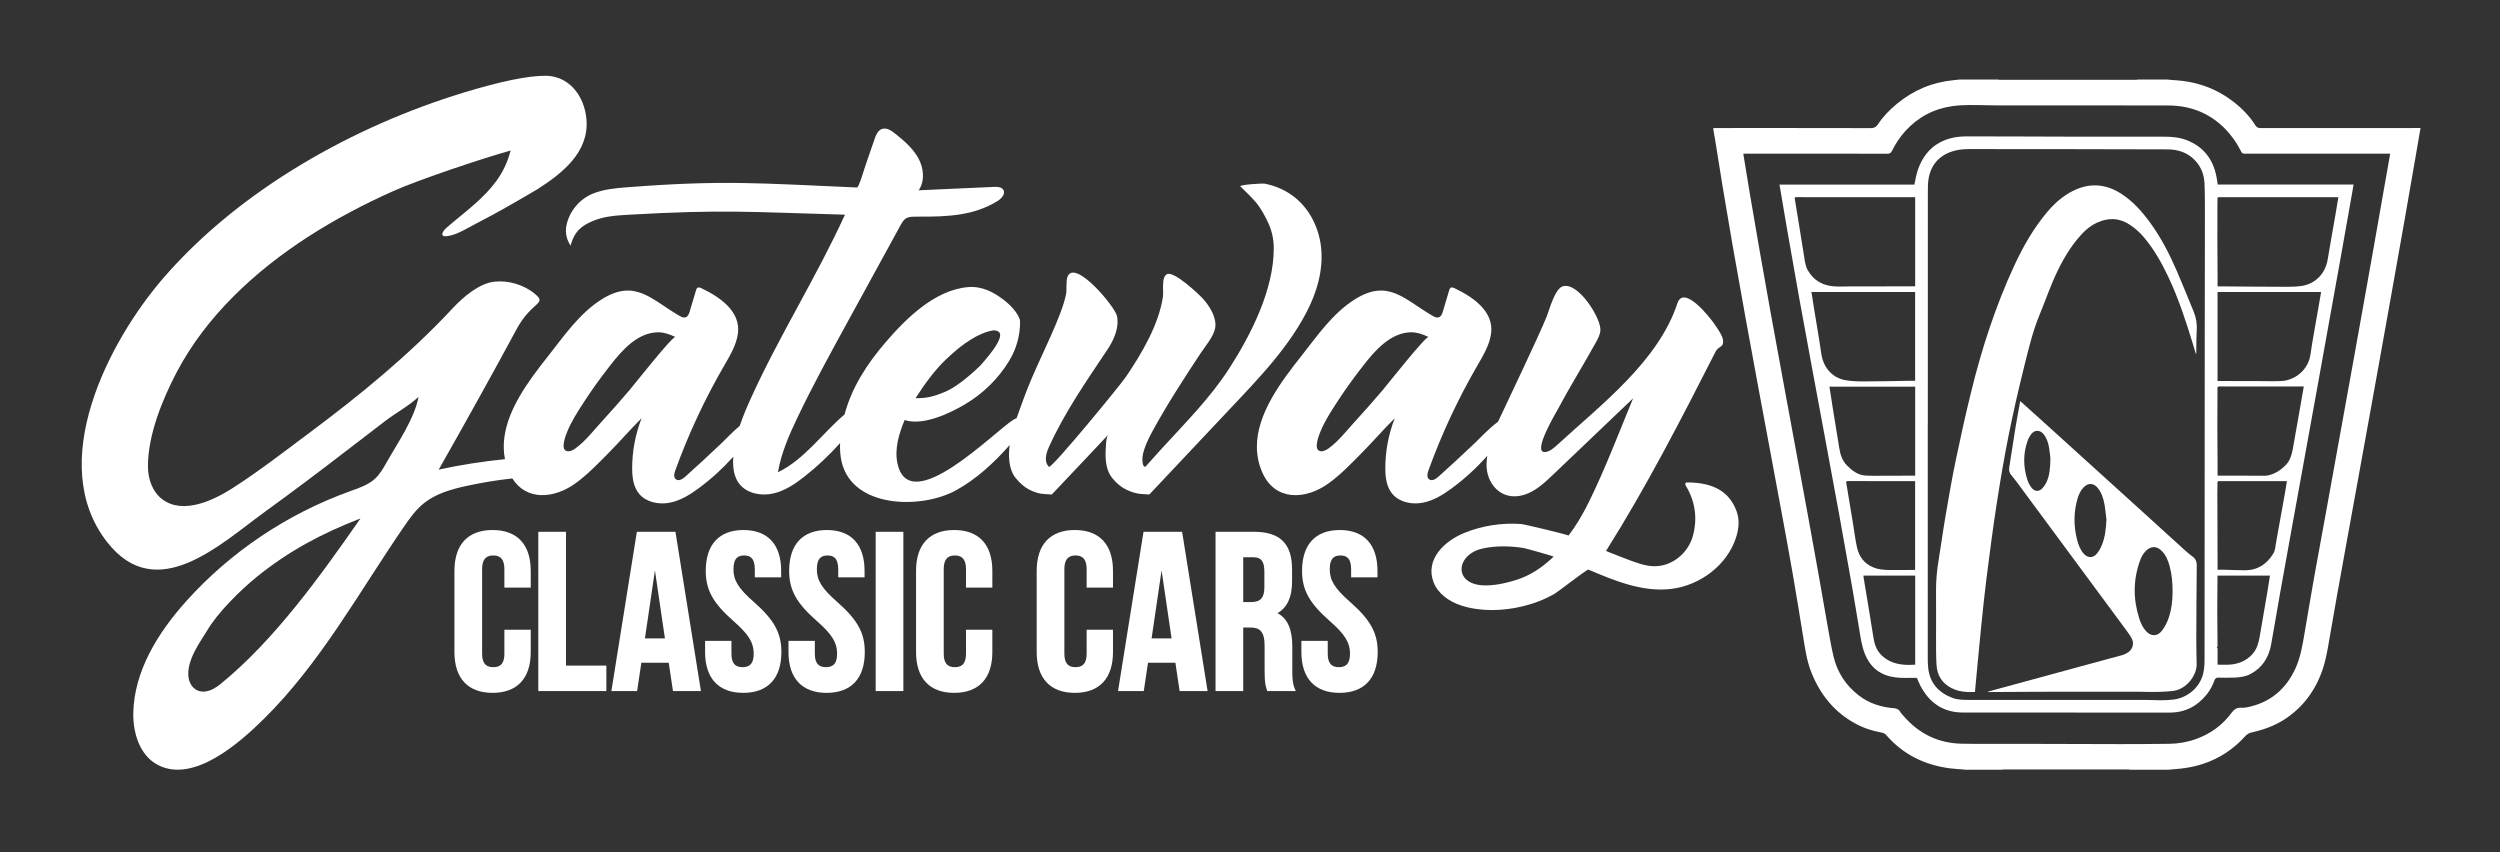 <?xml version="1.0" encoding="UTF-8" standalone="no"?>
<!-- Created with Inkscape (http://www.inkscape.org/) -->
<svg
   version="1.1"
   id="svg2"
   xml:space="preserve"
   width="1056"
   height="360"
   viewBox="0 0 1056 360"
	xmlns:inkscape="http://www.inkscape.org/namespaces/inkscape"
	xmlns:sodipodi="http://sodipodi.sourceforge.net/DTD/sodipodi-0.dtd"
	xmlns="http://www.w3.org/2000/svg"
	xmlns:svg="http://www.w3.org/2000/svg">
	<rect x="0" y="0" width="1056" height="360" fill="#333333" stroke="none"/>
	<defs
     id="defs6">
		<clipPath
       clipPathUnits="userSpaceOnUse"
       id="clipPath16">
			<path
         d="M 0,270 H 792 V 0 H 0 Z"
         id="path14" />
		</clipPath>
	</defs>
	<sodipodi:namedview
     id="namedview4"
     borderopacity="1.0"
     inkscape:pageshadow="2"
     inkscape:pageopacity="0.0"
     inkscape:pagecheckerboard="0" />
	<g
     id="g8"
     inkscape:groupmode="layer"
     inkscape:label="GatewayVectorRed2"
     transform="matrix(1.333,0,0,-1.333,0,360)">
		<g
       id="g10">
			<g
         id="g12"
         clip-path="url(#clipPath16)">
				<g
           id="g18"
           transform="translate(199.673,146.682)">
					<path
             d="m 0,0 c -2.945,-3.468 -5.953,-6.885 -9.031,-10.245 -2.678,-2.922 -5.049,-6.076 -8.303,-8.461 -0.451,-0.331 -0.918,-0.583 -1.363,-0.737 -1.374,-0.477 -2.538,-0.021 -2.378,1.933 0.12,1.463 0.662,2.923 1.218,4.28 1.32,3.218 3.249,6.159 5.138,9.089 2.638,4.093 5.516,8.041 8.531,11.887 3.627,4.626 8.569,10.352 15.192,10.352 1.469,0 3.258,-0.505 5.362,-1.511 C 13.495,17.004 1.38,1.625 0,0 m -129.86,-93.414 c -1.46,-1.185 -3.165,-2.221 -5.058,-2.346 -2.766,-0.183 -4.581,1.811 -4.993,4.319 -0.912,5.546 4.127,12.031 5.803,14.906 3.368,5.778 10.588,12.902 15.818,17.133 10.242,8.284 20.501,13.703 32.848,18.508 -12.54,-17.973 -27.172,-38.52 -44.418,-52.52 M 99.915,9.33 c 2.942,2.821 5.569,4.937 7.884,6.349 2.524,1.612 4.939,2.618 7.255,3.024 1.469,0 2.208,-0.506 2.208,-1.511 0,-0.809 -0.472,-1.966 -1.419,-3.478 -0.947,-1.511 -2.578,-3.581 -4.889,-6.198 -4.416,-4.233 -8.151,-7.006 -11.197,-8.315 -3.051,-1.314 -5.732,-1.965 -8.043,-1.965 h -1.263 c 3.361,5.239 6.516,9.269 9.464,12.094 m 62.094,-42.482 c 1.468,-0.104 2.311,-0.151 2.522,-0.151 9.671,10.281 17.98,19.096 24.919,26.457 9.608,10.193 20.087,20.868 25.995,33.564 3.02,6.49 4.56,13.797 3.117,20.767 -1.123,5.424 -4.117,10.656 -8.778,13.998 -2.605,1.87 -5.666,3.146 -8.862,3.728 -0.543,0.099 -7.975,-0.342 -7.559,-0.887 1.823,-1.744 3.62,-3.478 5.235,-5.406 1.261,-1.616 2.469,-3.68 3.627,-6.198 1.153,-2.524 1.734,-5.193 1.734,-8.013 0,-13.045 -7.063,-27.106 -14.058,-37.988 -6.109,-9.504 -14.113,-17.453 -21.742,-25.811 -2.207,-2.419 -3.839,-4.233 -4.889,-5.443 -0.631,0 -0.946,0.803 -0.946,2.419 0,2.013 1.104,5.037 3.312,9.071 2.208,4.03 4.677,8.211 7.412,12.548 2.73,4.333 5.308,8.316 7.728,11.944 1.482,2.227 4.047,5.208 4.59,7.888 0.664,3.28 -1.779,7.157 -3.935,9.479 -1.353,1.459 -8.919,8.616 -11.226,7.727 -1.951,-0.753 -1.121,-5.533 -1.344,-7.057 -1.307,-8.945 -6.696,-18.036 -11.737,-25.493 -1.782,-2.636 -23.624,-29.252 -24.403,-28.516 -1.666,1.575 -0.92,4.252 0.011,6.31 4.93,10.889 11.818,20.798 18.466,30.741 2.13,3.186 3.806,6.955 3.089,10.676 -0.567,2.942 -13.177,18.054 -15.623,12.647 -0.661,-1.461 -0.194,-4.172 -0.555,-5.85 -0.458,-2.126 -1.166,-4.197 -1.949,-6.231 -3.506,-9.124 -8.246,-17.729 -11.546,-26.947 -0.687,-1.92 -1.452,-3.923 -2.156,-5.965 -0.363,-0.133 -0.712,-0.296 -1.013,-0.482 -6.047,-3.736 -32.923,-31.378 -36.731,-13.841 -0.996,4.588 0.501,9.519 2.268,13.748 5.881,-1.892 14.272,2.103 19.14,4.987 5.74,3.4 10.595,8.161 13.979,13.76 2.312,3.827 3.47,7.96 3.47,12.397 0,0.803 -0.473,1.862 -1.42,3.174 -0.946,1.309 -2.208,2.57 -3.785,3.78 -3.3,2.531 -6.961,4.397 -11.323,4.024 C 96.434,31.497 87.222,22.241 80.856,14.81 74.926,7.886 70.221,0.531 67.946,-7.949 c -7.151,-6.063 -12.606,-14.17 -21.099,-18.32 1.009,6.043 3.509,11.756 6.165,17.321 4.654,9.751 9.848,19.255 15.039,28.754 6.143,11.241 11.67,21.286 17.812,32.526 1.284,2.348 2.422,2.428 5.231,2.405 10.082,-0.083 17.938,0.436 25.278,4.908 1.34,0.817 2.727,2.42 1.828,3.674 -0.608,0.847 -1.874,0.886 -2.946,0.838 -7.939,-0.357 -15.878,-0.714 -23.817,-1.072 0.026,0.039 0.052,0.078 0.077,0.116 1.93,2.959 1.521,6.924 -0.17,10.024 -1.714,3.141 -4.544,5.57 -7.383,7.841 -1.188,0.951 -2.701,1.947 -4.159,1.45 -1.294,-0.442 -1.878,-1.848 -2.31,-3.098 -0.956,-2.767 -1.914,-5.533 -2.867,-8.3 -0.276,-0.802 -2.142,-7.171 -2.727,-7.146 -30.758,1.324 -42.393,2.449 -73.08,0.049 -3.663,-0.286 -7.39,-0.649 -10.761,-2.051 -4.327,-1.801 -7.526,-5.882 -8.293,-10.351 -0.356,-2.069 0.155,-4.33 1.385,-6.067 1.204,4.681 3.684,6.419 7.159,7.858 3.475,1.438 7.335,1.711 11.113,1.926 30.243,1.717 38.371,0.869 68.654,0.019 -9.051,-19.809 -20.833,-38.39 -29.835,-58.22 -1.286,-2.834 -2.511,-5.726 -3.495,-8.674 -2.489,-2.113 -4.996,-4.766 -5.529,-5.273 -3.857,-3.675 -7.773,-7.293 -11.745,-10.854 -0.8,-0.717 -1.977,-1.471 -2.885,-0.883 -0.879,0.57 -0.639,1.851 -0.292,2.813 4.145,11.475 9.331,22.604 15.482,33.22 1.88,3.243 3.889,6.549 4.382,10.229 0.938,7.005 -5.735,11.568 -11.573,14.343 -0.378,0.18 -0.839,0.351 -1.204,0.148 -0.289,-0.162 -0.405,-0.5 -0.497,-0.808 -0.672,-2.251 -1.345,-4.502 -2.017,-6.753 -0.221,-0.739 -0.543,-1.584 -1.306,-1.819 -0.618,-0.191 -1.276,0.106 -1.834,0.425 -8.972,5.136 -14.064,12.006 -24.792,5.245 -7.02,-4.425 -11.966,-11.675 -16.873,-17.884 -1.612,-2.039 -3.316,-4.22 -4.963,-6.512 -5.637,-7.851 -10.585,-17.007 -8.759,-26.212 -7.195,-0.735 -14.418,-1.863 -20.999,-3.321 8.205,14.442 16.791,29.872 24.671,44.486 4.691,8.699 9.607,7.961 6.095,10.975 -3.891,3.339 -8.813,4.503 -12.932,4.119 -4.998,-0.465 -10.094,-4.896 -13.478,-8.525 -13.646,-14.638 -29.226,-27.397 -45.309,-39.379 -7.924,-5.903 -15.859,-12.072 -24.183,-17.425 -5.987,-3.85 -15.801,-8.683 -22.469,-3.627 -3.084,2.338 -4.475,6.328 -4.524,10.146 -0.127,9.897 4.511,21.347 9.07,30.037 4.659,8.883 10.869,16.922 17.989,24.053 14.295,14.314 32.062,25.065 50.569,33.364 8.134,3.647 29.088,10.659 37.307,12.897 -0.144,-0.644 -0.668,-2.167 -0.781,-2.494 -0.361,-1.044 -0.787,-2.066 -1.274,-3.06 -2.916,-5.951 -8.003,-10.408 -13.08,-14.583 -1.763,-1.451 -3.539,-2.887 -5.256,-4.39 -1.231,-1.078 -2.178,-2.895 0.17,-2.613 3.305,0.396 6.579,2.632 9.474,4.103 6.563,3.335 12.817,7.012 19.151,10.73 7.945,5.057 16.394,11.727 15.627,22.02 -0.142,1.902 -0.572,3.766 -1.27,5.481 -1.969,4.84 -6.068,8.496 -11.82,8.496 -5.509,0 -14.066,-1.762 -25.673,-5.285 -35.132,-10.663 -70.925,-30.817 -94.98,-58.409 -17.779,-20.395 -37.768,-59.209 -18.071,-84.189 15.628,-19.821 35.705,-0.593 49.835,9.663 8.755,6.355 17.412,12.839 25.967,19.45 3.936,3.041 7.918,6.014 11.837,9.076 3.565,2.786 7.607,4.858 10.948,7.938 -1.244,-6.841 -6.743,-14.781 -10.233,-20.968 -1.012,-1.795 -2.072,-3.607 -3.608,-5.002 -2.165,-1.966 -5.063,-2.92 -7.837,-3.917 -19.89,-7.15 -37.906,-19.233 -51.895,-34.807 -8.984,-10.002 -16.563,-22.175 -16.812,-35.49 -0.115,-6.117 1.919,-13.418 7.834,-16.474 11.398,-5.889 26.071,7.273 33.4,14.485 18.023,17.737 30.212,40.19 44.463,60.953 1.893,2.759 3.865,5.533 6.507,7.622 3.745,2.96 8.532,4.31 13.228,5.348 4.844,1.07 9.748,1.867 14.682,2.413 4.471,-7.16 13.239,-6.418 19.942,-1.598 3.821,2.748 7.232,6.318 10.509,9.627 3.582,3.619 6.888,7.468 10.509,11.055 -1.982,-5.07 -3.002,-10.484 -2.994,-15.898 0.005,-2.881 0.378,-5.957 2.297,-8.173 2.242,-2.587 6.178,-3.374 9.615,-2.701 3.438,0.674 6.468,2.577 9.246,4.632 3.98,2.943 7.627,6.293 10.896,9.952 -0.014,-0.22 -0.046,-0.438 -0.056,-0.659 -0.121,-2.81 0.23,-5.803 2.017,-8.033 2.359,-2.943 6.761,-3.827 10.537,-3.01 3.777,0.817 7.046,3.038 10.039,5.393 4.082,3.211 7.859,6.776 11.292,10.622 -0.079,-2.031 0.038,-4.067 0.51,-6.03 3.526,-14.67 25.18,-14.949 36.095,-9.012 6.447,3.506 12.201,8.806 17.135,14.409 -0.132,-0.994 -0.211,-1.983 -0.211,-2.963 0,-3.227 0.685,-5.697 2.05,-7.407 1.371,-1.715 2.839,-2.977 4.416,-3.781 1.577,-0.807 3.1,-1.261 4.574,-1.36 1.468,-0.104 2.311,-0.151 2.523,-0.151 4.416,4.634 7.989,8.415 10.725,11.338 2.73,2.92 5.15,5.49 7.254,7.711 -0.424,-0.406 -0.686,-1.36 -0.789,-2.873 -0.108,-1.511 -0.157,-2.673 -0.157,-3.476 0,-3.228 0.679,-5.698 2.049,-7.408 1.366,-1.715 2.889,-2.977 4.574,-3.781 1.681,-0.807 3.258,-1.261 4.732,-1.36"
             style="fill:#FFFFFF;fill-opacity:1;fill-rule:nonzero;stroke:none"
             id="path20" />
				</g>
				<g
           id="g22"
           transform="translate(480.532,86.321)">
					<path
             d="m 0,0 c -4.124,-1.298 -7.634,-1.879 -10.543,-1.741 -9.52,0.454 -8.677,9.782 -0.18,11.676 4.262,0.95 8.721,0.812 13.017,0.158 C 2.83,10.012 11.885,7.474 11.775,7.367 8.047,3.758 4.127,1.3 0,0 m -42.196,60.361 c -2.945,-3.468 -5.953,-6.886 -9.031,-10.245 -2.678,-2.922 -5.049,-6.076 -8.303,-8.461 -0.451,-0.331 -0.918,-0.583 -1.363,-0.737 -1.374,-0.477 -2.538,-0.021 -2.378,1.933 0.12,1.463 0.662,2.923 1.218,4.28 1.319,3.217 3.249,6.159 5.138,9.089 2.638,4.093 5.516,8.041 8.531,11.887 3.627,4.626 8.569,10.352 15.191,10.352 1.47,0 3.259,-0.505 5.363,-1.511 -0.871,0.417 -12.986,-14.962 -14.366,-16.587 M 54.018,30.871 C 53.51,30.87 53.352,30.343 53.611,29.924 58.126,22.601 56.464,15.965 55.893,13.878 54.75,9.706 51.33,6.041 46.996,4.778 43.197,3.671 40.006,4.733 36.472,6 c -0.568,0.204 -8.133,3.107 -8.088,3.166 12.86,20.404 23.822,41.763 34.723,63.167 0.923,1.813 2.41,1.128 2.39,3.315 -0.015,1.591 -1.808,3.982 -2.674,5.288 -1.458,2.197 -9.816,12.76 -11.814,6.711 C 44.965,69.343 27.056,55.721 13.076,42.899 c -1.038,-0.952 -2.67,-2.475 -4.255,-2.391 -3.639,0.197 3.669,12.386 4.311,13.593 3.777,7.095 8.043,13.921 11.932,20.953 0.696,1.245 1.406,2.533 1.535,3.941 C 26.94,82.732 19.64,94.46 14.708,93.035 12.175,92.302 10.407,85.532 9.647,83.612 7.251,77.545 -3.132,55.926 -5.829,50.112 c -2.91,-2.129 -6.501,-5.944 -7.151,-6.563 -3.857,-3.675 -7.773,-7.293 -11.745,-10.854 -0.8,-0.717 -1.977,-1.471 -2.885,-0.883 -0.879,0.57 -0.639,1.851 -0.292,2.813 4.145,11.475 9.331,22.604 15.482,33.219 1.88,3.244 3.889,6.55 4.382,10.229 0.938,7.006 -5.735,11.568 -11.573,14.344 -0.378,0.18 -0.839,0.351 -1.204,0.147 -0.289,-0.161 -0.405,-0.499 -0.497,-0.807 -0.672,-2.251 -1.345,-4.502 -2.017,-6.754 -0.221,-0.738 -0.543,-1.583 -1.306,-1.818 -0.618,-0.191 -1.276,0.106 -1.834,0.425 -8.972,5.136 -14.064,12.005 -24.792,5.245 -7.02,-4.425 -11.966,-11.675 -16.874,-17.884 -1.611,-2.039 -3.315,-4.22 -4.962,-6.513 -6.493,-9.042 -12.078,-19.817 -7.441,-30.403 4.025,-9.187 13.709,-8.726 20.964,-3.509 3.821,2.748 7.232,6.317 10.509,9.627 3.581,3.619 6.888,7.468 10.509,11.055 -1.983,-5.07 -3.002,-10.484 -2.994,-15.899 0.004,-2.88 0.378,-5.956 2.297,-8.172 2.242,-2.588 6.178,-3.375 9.615,-2.701 3.438,0.674 6.468,2.577 9.246,4.632 4.083,3.019 7.819,6.465 11.152,10.236 -0.104,-0.75 -0.186,-1.493 -0.224,-2.221 -0.34,-6.56 4.708,-12.442 11.98,-10.128 3.561,1.133 6.355,3.751 9.014,6.288 8.48,8.088 16.96,16.176 25.44,24.265 C 32.429,46.561 28.229,35.401 22.976,24.727 20.882,20.471 18.718,16.905 16.491,14.025 c 0.165,0.214 -13.976,3.599 -15.019,3.673 -6.142,0.439 -12.4,-0.523 -18.065,-2.851 -6.253,-2.569 -12.359,-8.362 -9.709,-15.503 1.351,-3.641 4.909,-6.206 8.726,-7.45 6.259,-2.04 13.419,-1.788 19.749,-0.227 3.551,0.876 6.9,2.174 10.021,4.004 1.162,0.681 10.206,7.748 10.605,7.579 8.05,-3.412 17.102,-7.25 26.321,-6.108 9.186,1.139 17.554,7.558 20.398,16.07 1.117,3.339 1.103,6.126 0.275,8.425 -2.028,5.626 -6.489,9.25 -15.775,9.234"
             style="fill:#FFFFFF;fill-opacity:1;fill-rule:nonzero;stroke:none"
             id="path24" />
				</g>
				<g
           id="g26"
           transform="translate(156.09,102.115)">
					<path
             d="m 0,0 c -7.796,0 -12.09,-4.594 -12.09,-12.938 v -25.723 c 0,-8.343 4.294,-12.938 12.09,-12.938 7.796,0 12.089,4.595 12.089,12.938 v 7.072 H 3.74 v -7.567 c 0,-3.817 -1.885,-4.306 -3.528,-4.306 -2.44,0 -3.529,1.328 -3.529,4.306 v 26.714 c 0,3.923 2.015,4.376 3.529,4.376 1.515,0 3.528,-0.453 3.528,-4.376 v -5.8 h 8.349 v 5.304 C 12.089,-4.594 7.796,0 0,0"
             style="fill:#FFFFFF;fill-opacity:1;fill-rule:nonzero;stroke:none"
             id="path28" />
				</g>
				<g
           id="g30"
           transform="translate(179.353,101.55)">
					<path
             d="m 0,0 h -8.773 v -50.469 h 21.564 v 8.066 H 0 Z"
             style="fill:#FFFFFF;fill-opacity:1;fill-rule:nonzero;stroke:none"
             id="path32" />
				</g>
				<g
           id="g34"
           transform="translate(204.367,67.769)">
					<path
             d="M 0,0 3.166,21.562 6.333,0 Z m -2.559,33.78 -8.076,-50.468 h 8.154 l 1.343,8.975 h 8.68 l 1.342,-8.975 h 8.86 L 9.669,33.78 Z"
             style="fill:#FFFFFF;fill-opacity:1;fill-rule:nonzero;stroke:none"
             id="path36" />
				</g>
				<g
           id="g38"
           transform="translate(238.886,79.305)">
					<path
             d="m 0,0 -0.001,0.001 c -4.839,4.234 -6.472,6.849 -6.472,10.366 0,3.879 1.81,4.377 3.387,4.377 1.577,0 3.387,-0.498 3.387,-4.377 V 7.818 h 8.348 v 2.054 c 0,8.343 -4.243,12.938 -11.947,12.938 -7.706,0 -11.949,-4.595 -11.949,-12.938 0,-6.035 2.282,-10.183 8.722,-15.852 4.839,-4.235 6.472,-6.851 6.472,-10.366 0,-2.978 -1.088,-4.306 -3.529,-4.306 -2.44,0 -3.528,1.328 -3.528,4.306 v 4.033 h -8.349 v -3.539 c 0,-8.343 4.294,-12.937 12.089,-12.937 7.797,0 12.09,4.594 12.09,12.937 C 8.72,-9.817 6.438,-5.669 0,0"
             style="fill:#FFFFFF;fill-opacity:1;fill-rule:nonzero;stroke:none"
             id="path40" />
				</g>
				<g
           id="g42"
           transform="translate(265.315,79.305)">
					<path
             d="m 0,0 -0.001,0.001 c -4.839,4.234 -6.472,6.849 -6.472,10.366 0,3.879 1.81,4.377 3.387,4.377 1.577,0 3.387,-0.498 3.387,-4.377 V 7.818 h 8.348 v 2.054 c 0,8.343 -4.243,12.938 -11.947,12.938 -7.706,0 -11.949,-4.595 -11.949,-12.938 0,-6.035 2.282,-10.183 8.722,-15.852 4.839,-4.235 6.472,-6.851 6.472,-10.366 0,-2.978 -1.088,-4.306 -3.529,-4.306 -2.44,0 -3.528,1.328 -3.528,4.306 v 4.033 h -8.349 v -3.539 c 0,-8.343 4.294,-12.937 12.089,-12.937 7.797,0 12.09,4.594 12.09,12.937 C 8.72,-9.817 6.438,-5.669 0,0"
             style="fill:#FFFFFF;fill-opacity:1;fill-rule:nonzero;stroke:none"
             id="path44" />
				</g>
				<path
           d="m 277.485,51.081 h 8.774 v 50.469 h -8.774 z"
           style="fill:#FFFFFF;fill-opacity:1;fill-rule:nonzero;stroke:none"
           id="path46" />
				<g
           id="g48"
           transform="translate(302.365,102.115)">
					<path
             d="m 0,0 c -7.795,0 -12.089,-4.594 -12.089,-12.938 v -25.723 c 0,-8.343 4.294,-12.938 12.089,-12.938 7.795,0 12.089,4.595 12.089,12.938 v 7.072 H 3.741 v -7.567 c 0,-2.978 -1.088,-4.306 -3.529,-4.306 -2.441,0 -3.529,1.328 -3.529,4.306 v 26.714 c 0,3.923 2.015,4.376 3.529,4.376 1.515,0 3.529,-0.453 3.529,-4.376 v -5.8 h 8.348 v 5.304 C 12.089,-4.594 7.795,0 0,0"
             style="fill:#FFFFFF;fill-opacity:1;fill-rule:nonzero;stroke:none"
             id="path50" />
				</g>
				<g
           id="g52"
           transform="translate(340.594,102.115)">
					<path
             d="m 0,0 c -7.795,0 -12.089,-4.594 -12.089,-12.938 v -25.723 c 0,-8.343 4.294,-12.938 12.089,-12.938 7.795,0 12.089,4.595 12.089,12.938 v 7.072 H 3.741 v -7.567 c 0,-2.978 -1.088,-4.306 -3.529,-4.306 -2.441,0 -3.529,1.328 -3.529,4.306 v 26.714 c 0,3.923 2.015,4.376 3.529,4.376 1.515,0 3.529,-0.453 3.529,-4.376 v -5.8 h 8.348 v 5.304 C 12.089,-4.594 7.795,0 0,0"
             style="fill:#FFFFFF;fill-opacity:1;fill-rule:nonzero;stroke:none"
             id="path54" />
				</g>
				<g
           id="g56"
           transform="translate(364.916,67.769)">
					<path
             d="M 0,0 3.167,21.558 6.333,0 Z m -2.559,33.78 -8.076,-50.468 h 8.155 l 1.343,8.975 h 8.679 l 1.342,-8.975 h 8.861 L 9.67,33.78 Z"
             style="fill:#FFFFFF;fill-opacity:1;fill-rule:nonzero;stroke:none"
             id="path58" />
				</g>
				<g
           id="g60"
           transform="translate(400.655,84.019)">
					<path
             d="M 0,0 C 0,-3.36 -1.206,-4.73 -4.165,-4.73 H -6.704 V 9.465 h 3.246 C -1.002,9.465 0,8.136 0,4.876 Z m 8.844,-26.431 v 7.633 c 0,5.461 -1.492,8.841 -4.682,10.548 3.1,1.807 4.611,5.094 4.611,10.016 v 3.888 c 0,8.103 -3.819,11.877 -12.019,11.877 h -12.231 v -50.468 h 8.773 v 20.141 h 2.186 c 2.833,0 4.588,-0.969 4.588,-5.791 v -7.773 c 0,-4.042 0.283,-4.89 0.733,-6.236 l 0.113,-0.341 h 9.029 l -0.293,0.694 c -0.749,1.773 -0.808,3.527 -0.808,5.812"
             style="fill:#FFFFFF;fill-opacity:1;fill-rule:nonzero;stroke:none"
             id="path62" />
				</g>
				<g
           id="g64"
           transform="translate(427.843,79.305)">
					<path
             d="m 0,0 -0.001,0.001 c -4.841,4.234 -6.474,6.85 -6.474,10.366 0,3.879 1.812,4.377 3.389,4.377 1.577,0 3.387,-0.498 3.387,-4.377 V 7.818 h 8.348 v 2.054 c 0,8.343 -4.243,12.938 -11.947,12.938 -7.706,0 -11.949,-4.595 -11.949,-12.938 0,-6.035 2.282,-10.183 8.722,-15.852 4.839,-4.235 6.472,-6.851 6.472,-10.366 0,-2.978 -1.088,-4.306 -3.528,-4.306 -2.441,0 -3.529,1.328 -3.529,4.306 v 4.033 h -8.349 v -3.539 c 0,-8.343 4.294,-12.937 12.089,-12.937 7.797,0 12.09,4.594 12.09,12.937 C 8.72,-9.817 6.438,-5.669 0,0"
             style="fill:#FFFFFF;fill-opacity:1;fill-rule:nonzero;stroke:none"
             id="path66" />
				</g>
				<g
           id="g68"
           transform="translate(755.755,212.016)">
					<path
             d="m 0,0 c -1.158,-6.58 -2.31,-13.16 -3.474,-19.738 -1.108,-6.26 -2.225,-12.519 -3.344,-18.776 -1.197,-6.688 -2.398,-13.375 -3.603,-20.06 -1.354,-7.507 -2.716,-15.013 -4.074,-22.519 -1.267,-7.003 -2.527,-14.007 -3.801,-21.008 -1.348,-7.412 -2.733,-14.818 -4.055,-22.235 -1.078,-6.053 -2.087,-12.118 -3.126,-18.177 -0.652,-3.799 -1.257,-7.623 -2.861,-11.161 -3.049,-6.722 -8.136,-10.986 -15.458,-12.419 -0.591,-0.116 -1.211,-0.15 -1.814,-0.125 -1.273,0.052 -2.171,-0.449 -2.93,-1.491 -2.874,-3.948 -6.66,-6.711 -11.243,-8.386 -2.773,-1.013 -5.648,-1.509 -8.59,-1.547 -5.168,-0.065 -10.336,-0.103 -15.503,-0.098 -10.66,0.01 -21.321,0.061 -31.981,0.087 -6.062,0.015 -12.125,-0.064 -18.185,0.04 -7.438,0.128 -13.588,3.117 -18.461,8.733 -0.385,0.445 -0.826,0.864 -1.112,1.368 -0.501,0.882 -1.242,1.089 -2.189,1.168 -4.016,0.338 -7.736,1.558 -10.957,4.044 -4.05,3.125 -6.736,7.2 -7.943,12.159 -0.758,3.111 -1.283,6.281 -1.85,9.435 -0.953,5.305 -1.843,10.621 -2.787,15.927 -1.076,6.054 -2.174,12.103 -3.277,18.152 -1.226,6.721 -2.464,13.439 -3.702,20.157 -1.348,7.316 -2.706,14.631 -4.051,21.947 -1.476,8.025 -2.956,16.048 -4.408,24.077 -1.176,6.499 -2.325,13.003 -3.462,19.509 -1.026,5.869 -2.031,11.742 -3.024,17.618 -0.702,4.154 -1.368,8.315 -2.048,12.473 -0.009,0.053 -0.001,0.109 -0.001,0.214 h 0.74 c 14.976,0 29.952,0.007 44.928,-0.022 0.735,-10e-4 1.096,0.264 1.395,0.863 1.141,2.288 2.53,4.413 4.255,6.308 4.042,4.443 9.038,7.089 14.986,7.916 3.535,0.492 7.09,0.332 10.641,0.282 1.329,-0.019 2.658,-0.063 3.988,-0.064 17.902,-0.004 35.805,0.032 53.707,-0.02 6.894,-0.021 12.953,-2.302 17.876,-7.26 2.158,-2.173 3.89,-4.662 5.258,-7.398 0.242,-0.482 0.522,-0.617 1.039,-0.617 15.128,0.014 30.256,0.011 45.384,0.011 0.242,0 0.484,0 0.767,0 C 1.093,6.203 0.546,3.102 0,0 m 10.677,17.481 c -16.718,10e-4 -33.436,0.007 -50.154,-0.018 -0.753,-0.001 -1.212,0.263 -1.582,0.854 -1.941,3.1 -4.493,5.633 -7.394,7.818 -4.6,3.465 -9.79,5.516 -15.49,6.265 -1.428,0.188 -2.872,0.244 -4.309,0.365 -0.224,0.019 -0.446,0.062 -0.67,0.093 h -9.236 c -0.222,-0.031 -0.444,-0.091 -0.666,-0.091 -14.457,-0.004 -28.914,-0.005 -43.371,0 -0.222,0 -0.443,0.06 -0.665,0.091 h -11.86 c -0.655,-0.07 -1.309,-0.146 -1.964,-0.209 -6.772,-0.652 -12.767,-3.175 -18.002,-7.506 -2.293,-1.897 -4.364,-4.011 -6.004,-6.508 -0.56,-0.853 -1.202,-1.185 -2.271,-1.182 -16.415,0.042 -32.831,0.029 -49.247,0.028 -0.209,0 -0.418,-0.011 -0.626,-0.017 v -0.456 c 0.185,-1.061 0.383,-2.12 0.554,-3.183 0.82,-5.097 1.61,-10.199 2.454,-15.292 1.028,-6.196 2.074,-12.39 3.158,-18.576 1.366,-7.794 2.765,-15.582 4.174,-23.367 1.291,-7.132 2.607,-14.26 3.927,-21.387 1.265,-6.828 2.553,-13.652 3.825,-20.478 1.234,-6.622 2.471,-13.243 3.689,-19.868 1.139,-6.196 2.293,-12.389 3.368,-18.596 1.13,-6.525 2.186,-13.063 3.252,-19.6 0.637,-3.914 1.157,-7.856 2.623,-11.577 2.774,-7.037 7.242,-12.643 13.959,-16.306 2.62,-1.429 5.427,-2.347 8.36,-2.87 0.618,-0.111 1.1,-0.391 1.498,-0.848 5.339,-6.126 12.151,-9.429 20.127,-10.476 1.391,-0.182 2.798,-0.234 4.198,-0.352 0.183,-0.015 0.363,-0.061 0.545,-0.094 h 11.631 c 0.201,0.032 0.401,0.092 0.601,0.092 13.208,0.004 26.415,0.004 39.623,0 0.2,0 0.4,-0.06 0.601,-0.092 h 11.86 c 0.885,0.075 1.77,0.156 2.657,0.222 7.981,0.594 14.953,3.468 20.675,9.159 0.525,0.522 0.98,1.119 1.54,1.598 0.387,0.33 0.87,0.638 1.357,0.749 3.84,0.868 7.52,2.109 10.84,4.294 5.845,3.845 9.73,9.169 11.972,15.745 1.071,3.14 1.589,6.403 2.152,9.656 0.78,4.506 1.558,9.012 2.361,13.514 1.066,5.978 2.153,11.952 3.236,17.927 1.045,5.77 2.098,11.538 3.145,17.307 1.156,6.367 2.311,12.735 3.463,19.103 1.202,6.647 2.405,13.295 3.599,19.944 1.396,7.77 2.785,15.542 4.171,23.314 1.319,7.398 2.638,14.796 3.94,22.197 1.128,6.411 2.234,12.825 3.345,19.238 0.509,2.936 1.006,5.874 1.512,8.81 0.012,0.072 0.057,0.138 0.087,0.207 v 0.342 c -0.189,0.006 -0.379,0.017 -0.568,0.017"
             style="fill:#FFFFFF;fill-opacity:1;fill-rule:nonzero;stroke:none"
             id="path70" />
				</g>
				<g
           id="g72"
           transform="translate(703.139,207.588)">
					<path
             d="m 0,0 c 0.15,-0.018 0.304,-0.003 0.456,-0.003 12.237,0 24.474,0 36.711,0 0.207,0 0.414,0 0.678,0 -0.346,-2.066 -0.675,-4.083 -1.023,-6.096 -0.79,-4.562 -1.622,-9.116 -2.374,-13.684 -0.797,-4.846 -4.336,-7.701 -7.969,-8.303 -1.786,-0.295 -3.631,-0.32 -5.448,-0.316 -6.896,0.012 -13.791,0.086 -20.687,0.136 -0.227,0.002 -0.453,0 -0.779,0 0,0.906 0.004,1.737 -0.001,2.568 -0.022,4.217 -0.055,8.433 -0.066,12.649 -0.008,3.4 0.007,6.799 0.016,10.199 0.002,0.798 0.033,1.595 0.026,2.393 C -0.463,-0.118 -0.355,0.042 0,0 m 31.32,-36.151 c -0.787,-4.581 -1.674,-9.148 -2.331,-13.747 -0.703,-4.911 -4.987,-8.161 -9.178,-8.357 -2.537,-0.119 -5.084,-0.023 -7.626,-0.02 -3.971,0.005 -7.942,0.012 -11.912,0.019 -0.207,0 -0.413,0 -0.721,0 v 28.209 h 32.819 c -0.351,-2.038 -0.702,-4.071 -1.051,-6.104 m -6.112,-33.438 c -0.606,-3.457 -1.193,-6.918 -1.836,-10.368 -0.336,-1.805 -0.875,-3.562 -2.202,-4.918 -1.593,-1.628 -3.453,-2.862 -5.724,-3.313 -0.715,-0.142 -1.475,-0.076 -2.214,-0.076 -4.331,10e-4 -8.663,0.01 -12.994,0.016 -0.203,0.001 -0.406,0 -0.674,0 0,0.936 0.005,1.805 0,2.673 -0.024,4.197 -0.064,8.393 -0.07,12.59 -0.006,3.835 0.022,7.671 0.043,11.507 0.002,0.47 -0.126,1.174 0.115,1.353 0.34,0.251 0.968,0.136 1.473,0.136 8.34,0.005 16.681,0.004 25.021,0.004 h 0.736 c -0.567,-3.252 -1.118,-6.429 -1.674,-9.604 m -4.274,-24.058 c -0.946,-5.284 -1.91,-10.564 -2.847,-15.85 -0.204,-1.153 -0.207,-2.345 -0.844,-3.394 -2.053,-3.378 -4.969,-5.326 -8.996,-5.336 -2.257,-0.006 -4.515,0.118 -6.772,0.175 -0.605,0.016 -1.21,0.003 -1.911,0.003 0,0.178 0.001,0.364 0,0.55 -0.012,4.653 -0.024,9.305 -0.038,13.957 -0.011,3.303 -0.031,6.606 -0.035,9.909 -0.001,1.063 0.045,2.126 0.05,3.189 0.001,0.327 0.083,0.474 0.448,0.474 7.104,-0.009 14.208,-0.008 21.313,-0.01 0.055,0 0.11,-0.019 0.229,-0.042 -0.199,-1.212 -0.382,-2.421 -0.597,-3.625 m -5.673,-31.92 c -0.783,-4.621 -1.565,-9.243 -2.383,-13.858 -0.347,-1.958 -0.901,-3.84 -2.282,-5.377 -1.9,-2.114 -4.336,-3.088 -7.092,-3.313 -1.278,-0.105 -2.573,-0.018 -3.94,-0.018 0,0.442 0.001,0.853 0,1.264 0,1.178 -0.002,2.356 0.001,3.534 0,0.297 0.014,0.594 -0.288,0.595 0.079,0.127 0.273,0.293 0.272,0.458 -0.017,3.874 -0.079,7.748 -0.084,11.622 -0.005,3.567 0.046,7.135 0.072,10.745 h 16.628 c -0.305,-1.911 -0.587,-3.785 -0.904,-5.652 M -4.465,-21.081 c -0.011,-7.24 -0.03,-14.48 -0.035,-21.72 -0.022,-34.379 -0.039,-68.758 -0.061,-103.137 -0.002,-1.805 -0.027,-3.612 -0.522,-5.367 -1.188,-4.216 -4.94,-7.349 -9.371,-7.903 -2.712,-0.339 -5.423,-0.179 -8.137,-0.116 -0.284,0.007 -0.569,0.013 -0.854,0.013 -18.473,0 -36.946,-0.002 -55.418,0.004 -1.938,0 -3.907,-0.025 -5.737,0.691 -4.299,1.682 -7.03,4.709 -7.533,9.416 -0.187,1.749 -0.135,3.526 -0.136,5.29 -0.007,23.946 -0.005,47.892 -0.005,71.838 h 0.02 c 0,24.307 -0.006,48.614 0.012,72.921 0.001,1.818 -0.057,3.683 0.307,5.445 0.945,4.572 3.924,7.356 8.379,8.484 1.507,0.382 3.122,0.462 4.688,0.462 20.847,-0.003 41.694,-0.028 62.54,-0.091 3.511,-0.011 6.661,-1.089 9.055,-3.824 1.717,-1.963 2.567,-4.319 2.69,-6.876 0.147,-3.051 0.125,-6.111 0.132,-9.168 0.013,-5.454 -0.006,-10.908 -0.014,-16.362 M -96.247,-148.14 c -3.987,-0.278 -7.738,0.098 -10.75,3.075 -1.511,1.494 -2.157,3.374 -2.477,5.436 -0.742,4.779 -1.549,9.548 -2.332,14.32 -0.273,1.666 -0.555,3.33 -0.829,4.996 -0.018,0.108 -0.003,0.222 -0.003,0.387 h 16.391 z m -18.442,37.121 c -0.559,2.513 -0.856,5.085 -1.275,7.629 -0.703,4.268 -1.407,8.534 -2.123,12.799 -0.07,0.416 -0.058,0.625 0.465,0.624 7.01,-0.014 14.019,-0.01 21.028,-0.01 0.092,0 0.185,-0.011 0.318,-0.019 v -28.105 c -0.157,-0.009 -0.285,-0.023 -0.414,-0.023 -2.659,-0.008 -5.317,-0.039 -7.976,-0.011 -1.655,0.018 -3.311,0.177 -4.857,0.817 -2.833,1.171 -4.518,3.384 -5.166,6.299 m -7.726,44.461 c -0.3,1.855 -0.572,3.714 -0.861,5.57 -0.046,0.297 -0.11,0.591 -0.176,0.945 h 27.193 v -28.205 c -0.216,0 -0.416,0.001 -0.617,0 -3.648,-0.013 -7.296,-0.032 -10.944,-0.035 -1.385,-0.001 -2.774,-0.026 -4.155,0.065 -2.447,0.161 -4.261,1.539 -5.905,3.216 -1.495,1.525 -2.106,3.413 -2.426,5.467 -0.675,4.33 -1.41,8.651 -2.109,12.977 m -3.613,17.08 c -0.677,4.808 -1.54,9.589 -2.315,14.384 -0.224,1.385 -0.424,2.775 -0.64,4.162 -0.043,0.278 -0.107,0.552 -0.172,0.883 h 32.88 v -28.132 c -0.575,0 -1.12,0.008 -1.664,-0.001 -4.746,-0.073 -9.491,-0.2 -14.237,-0.201 -2.137,-10e-4 -4.317,0.023 -6.401,0.429 -3.371,0.658 -6.728,3.338 -7.451,8.476 m -5.437,30.773 c -0.598,3.728 -1.195,7.456 -1.797,11.184 -0.378,2.341 -0.757,4.683 -1.151,7.021 -0.065,0.387 0.042,0.506 0.43,0.503 1.691,-0.014 3.382,-0.006 5.073,-0.006 10.639,0 21.279,0 31.919,0 h 0.731 v -28.262 h -0.666 c -6.536,0 -13.071,0.002 -19.607,-0.002 -1.765,-0.001 -3.538,-0.133 -5.295,-0.011 -3.652,0.253 -6.582,1.826 -8.442,5.091 -0.787,1.382 -0.948,2.947 -1.195,4.482 M -0.813,6.633 c -1.11,5.489 -4.144,9.402 -9.436,11.444 -2.307,0.89 -4.725,1.091 -7.165,1.093 -10.073,0.008 -20.146,-0.011 -30.22,0.007 -10.697,0.02 -21.394,0.097 -32.091,0.085 -1.714,-0.001 -3.479,-0.133 -5.132,-0.552 -5.541,-1.405 -8.948,-5.122 -10.678,-10.451 -0.441,-1.359 -0.642,-2.795 -0.97,-4.275 h -42.723 c 0.01,-0.143 0.009,-0.219 0.022,-0.293 0.784,-4.622 1.553,-9.246 2.358,-13.864 1.258,-7.217 2.52,-14.434 3.817,-21.644 1.291,-7.173 2.621,-14.338 3.945,-21.504 1.455,-7.876 2.925,-15.748 4.385,-23.623 1.463,-7.893 2.939,-15.784 4.375,-23.682 1.382,-7.599 2.738,-15.203 4.071,-22.811 0.819,-4.674 1.573,-9.359 2.354,-14.039 0.405,-2.434 0.768,-4.877 1.682,-7.192 1.463,-3.706 4.027,-6.215 7.944,-7.179 2.135,-0.526 4.329,-0.517 6.516,-0.471 0.681,0.015 1.363,0.003 2.042,0.003 0.343,-0.784 0.649,-1.604 1.048,-2.377 2.834,-5.499 7.255,-8.604 13.534,-8.615 21.837,-0.036 43.675,-0.01 65.512,-0.016 4.88,-0.002 8.758,2.011 11.774,5.78 1.078,1.347 1.851,2.869 2.443,4.481 0.219,0.595 0.557,0.838 1.225,0.821 1.726,-0.045 3.455,-0.052 5.179,0.015 1.754,0.068 3.5,0.325 5.067,1.166 3.716,1.995 5.718,5.243 6.461,9.291 1.013,5.525 1.914,11.07 2.897,16.601 1.266,7.119 2.561,14.232 3.849,21.348 1.274,7.04 2.554,14.08 3.831,21.12 1.226,6.759 2.454,13.518 3.676,20.278 1.276,7.06 2.546,14.12 3.818,21.181 1.274,7.078 2.553,14.156 3.817,21.236 1.255,7.024 2.496,14.051 3.741,21.077 0.17,0.96 0.33,1.922 0.504,2.941 H -0.398 c -0.141,0.904 -0.242,1.769 -0.415,2.62"
             style="fill:#FFFFFF;fill-opacity:1;fill-rule:nonzero;stroke:none"
             id="path74" />
				</g>
				<g
           id="g76"
           transform="translate(689.764,184.258)">
					<path
             d="m 0,0 c -2.319,5.334 -4.973,10.498 -8.407,15.221 -2.539,3.491 -5.37,6.701 -9.02,9.091 -4.994,3.271 -10.169,3.675 -15.538,0.972 -3.161,-1.59 -5.737,-3.896 -8.004,-6.568 -4.395,-5.182 -7.716,-11.031 -10.556,-17.169 -5.885,-12.713 -10.182,-25.979 -13.535,-39.553 -1.805,-7.309 -3.433,-14.666 -4.968,-22.038 -1.226,-5.887 -2.238,-11.819 -3.255,-17.747 -0.787,-4.582 -1.39,-9.195 -2.157,-13.781 -0.585,-3.495 -0.884,-6.995 -0.834,-10.542 0.068,-4.845 -0.011,-9.692 0.006,-14.538 0.009,-2.771 -0.02,-5.549 0.154,-8.312 0.202,-3.218 1.743,-5.707 4.65,-7.219 2.345,-1.22 4.891,-1.4 7.53,-1.285 0.046,0.528 0.086,1.034 0.134,1.539 0.594,6.257 1.159,12.516 1.792,18.769 0.539,5.327 1.079,10.656 1.755,15.967 0.982,7.72 1.981,15.441 3.167,23.132 1.133,7.351 2.368,14.692 3.828,21.984 1.477,7.38 3.169,14.723 4.989,22.028 1.361,5.461 2.659,10.955 4.832,16.187 1.44,3.467 2.688,7.014 4.157,10.467 2.02,4.746 4.418,9.295 7.694,13.321 1.774,2.18 3.748,4.148 6.356,5.34 3.628,1.658 7.126,1.517 10.487,-0.752 1.651,-1.116 3.115,-2.428 4.389,-3.95 3.191,-3.814 5.617,-8.104 7.726,-12.583 3.185,-6.762 5.515,-13.84 7.683,-20.976 0.35,-1.152 0.697,-2.305 1.045,-3.458 0.091,0.22 0.088,0.424 0.092,0.627 0.04,2.298 0.007,4.6 0.145,6.892 0.127,2.095 -0.171,4.077 -0.975,6.007 C 3.569,-8.621 1.86,-4.278 0,0"
             style="fill:#FFFFFF;fill-opacity:1;fill-rule:nonzero;stroke:none"
             id="path78" />
				</g>
				<g
           id="g80"
           transform="translate(686.815,73.249)">
					<path
             d="m 0,0 c -0.47,-1.122 -1.097,-2.224 -1.857,-3.17 -1.371,-1.706 -3.312,-1.697 -4.827,-0.109 -1.113,1.166 -1.769,2.607 -2.249,4.112 -1.972,6.186 -1.954,12.355 0.296,18.476 0.4,1.09 0.965,2.105 1.803,2.939 1.596,1.587 3.423,1.604 5.013,0.019 1.363,-1.359 2.04,-3.086 2.531,-4.899 C 1.388,14.859 1.631,12.295 1.635,9.299 1.596,6.383 1.297,3.094 0,0 m -20.871,23.867 c -0.386,-0.893 -0.898,-1.771 -1.521,-2.515 -1.197,-1.431 -2.895,-1.394 -4.134,0.01 -1.122,1.27 -1.695,2.824 -2.105,4.432 -1.11,4.359 -1.113,8.718 0.15,13.05 0.374,1.284 0.946,2.485 1.865,3.484 1.424,1.549 3.224,1.502 4.543,-0.136 1.2,-1.49 1.771,-3.269 2.109,-5.105 0.301,-1.636 0.436,-3.303 0.644,-4.956 -0.164,-2.844 -0.416,-5.64 -1.551,-8.264 m -17.482,20.092 c -0.319,-0.674 -0.758,-1.325 -1.265,-1.872 -1.026,-1.103 -2.412,-1.094 -3.36,0.087 -0.591,0.737 -1.082,1.621 -1.376,2.519 -1.35,4.123 -1.413,8.277 0.031,12.398 0.265,0.756 0.667,1.5 1.153,2.138 1.096,1.441 2.775,1.421 3.917,0.018 0.987,-1.212 1.463,-2.66 1.731,-4.16 0.249,-1.396 0.357,-2.817 0.444,-3.534 -0.069,-3.07 -0.245,-5.419 -1.275,-7.594 M 8.007,20.421 c -0.833,0.628 -1.652,1.283 -2.425,1.983 -4.532,4.105 -9.043,8.233 -13.572,12.341 -10.142,9.199 -20.288,18.392 -30.437,27.583 -2.687,2.434 -5.388,4.851 -8.219,7.398 -0.501,-2.773 -1.015,-5.415 -1.449,-8.071 -0.702,-4.307 -1.344,-8.624 -2.03,-12.934 -0.147,-0.922 0.026,-1.721 0.626,-2.443 0.618,-0.746 1.231,-1.497 1.807,-2.275 11.484,-15.529 22.965,-31.06 34.437,-46.597 0.698,-0.944 1.415,-1.895 1.953,-2.931 0.817,-1.573 0.293,-3.381 -1.168,-4.371 -0.497,-0.336 -1.051,-0.63 -1.621,-0.808 -1.229,-0.383 -2.488,-0.672 -3.731,-1.01 -12.405,-3.377 -24.81,-6.755 -37.215,-10.134 -0.635,-0.173 -1.268,-0.354 -1.902,-0.531 0.077,-0.086 0.133,-0.1 0.189,-0.099 4.426,0.023 8.853,0.051 13.28,0.072 3.495,0.017 6.991,0.035 10.487,0.037 7.924,0.006 15.848,0.003 23.772,0 0.683,-0.001 1.367,-0.035 2.05,-0.05 2.943,-0.063 5.877,-0.038 8.816,0.278 4.424,0.474 7.676,5.023 7.604,8.478 -0.057,2.676 -0.119,5.354 -0.111,8.031 0.024,7.751 0.064,15.502 0.145,23.252 0.012,1.193 -0.34,2.088 -1.286,2.801"
             style="fill:#FFFFFF;fill-opacity:1;fill-rule:nonzero;stroke:none"
             id="path82" />
				</g>
			</g>
		</g>
	</g>
</svg>
